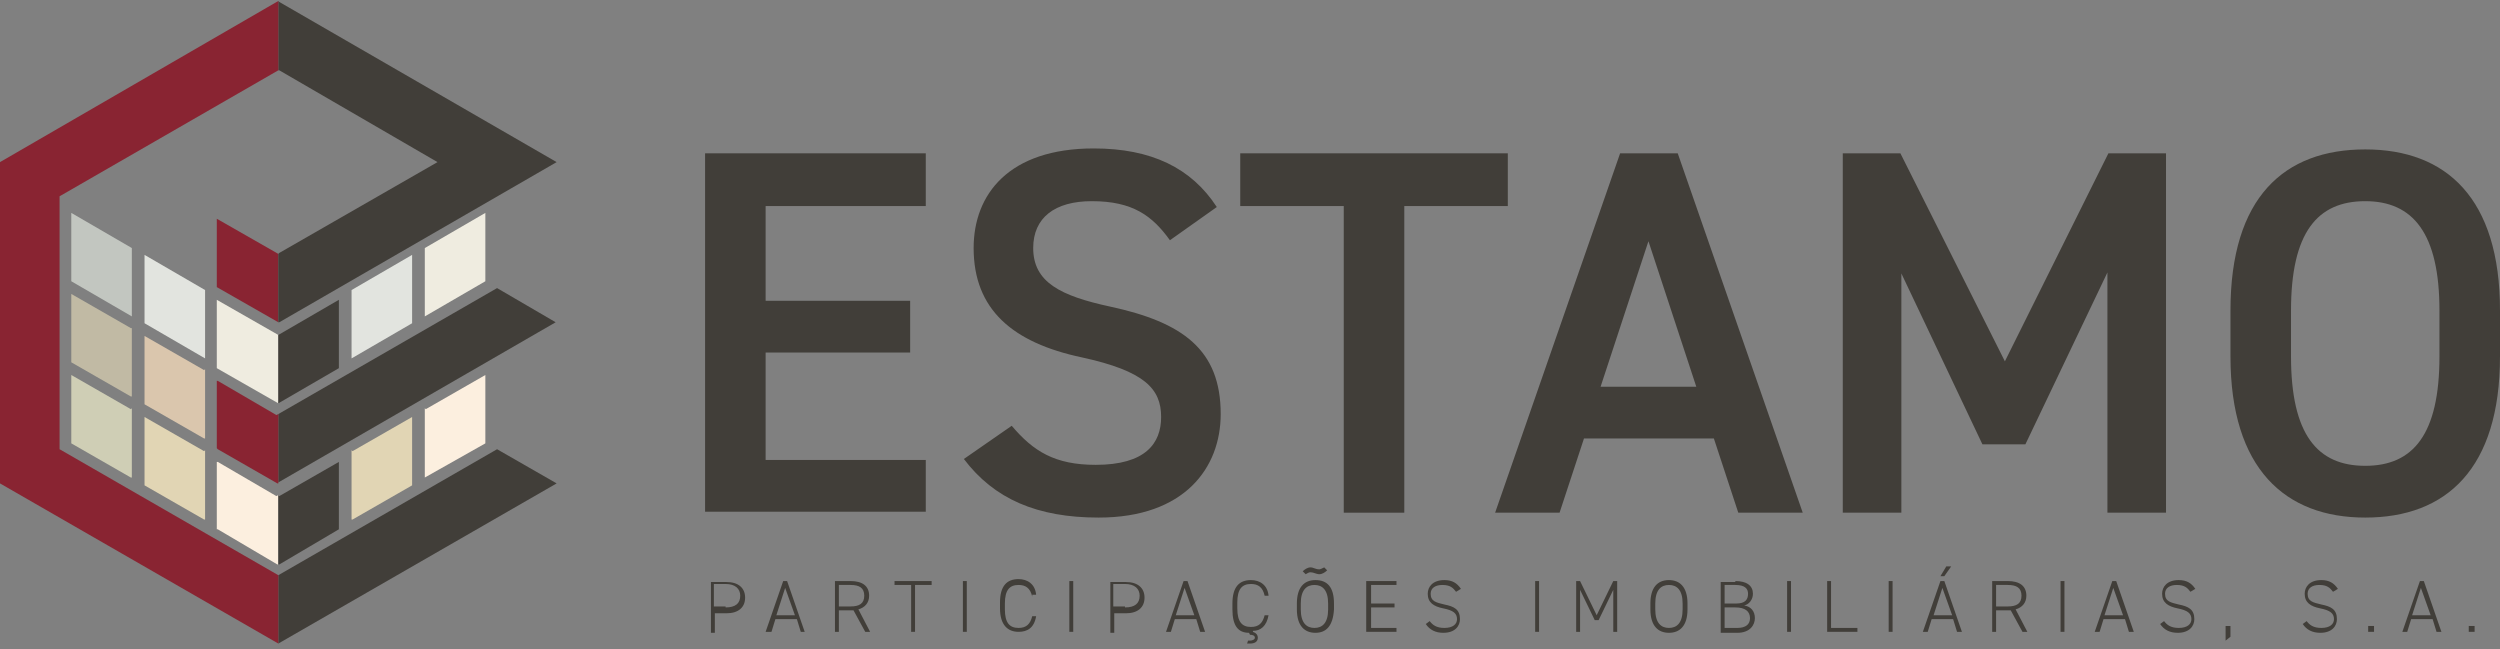 <?xml version="1.0" encoding="UTF-8"?>
<!-- Generator: Adobe Illustrator 27.5.0, SVG Export Plug-In . SVG Version: 6.00 Build 0)  -->
<svg xmlns="http://www.w3.org/2000/svg" xmlns:xlink="http://www.w3.org/1999/xlink" version="1.1" id="Layer_1" x="0px" y="0px" width="256px" height="66.5px" viewBox="0 0 256 66.5" style="enable-background:new 0 0 256 66.5;" xml:space="preserve">
<rect x="0" y="0" width="256" height="66.5" fill="#808080" stroke="none"/>
<g>
	<g>
		<polygon style="fill-rule:evenodd;clip-rule:evenodd;fill:#413E39;" points="28.5,58.9 28.5,58.9 28.5,58.9 50.9,46 57,49.5     28.5,65.9 28.5,65.9   "></polygon>
		<polygon style="fill-rule:evenodd;clip-rule:evenodd;fill:#892432;" points="28.5,33 22.2,29.4 22.2,22.4 28.5,26 28.5,26   "></polygon>
		<polygon style="fill-rule:evenodd;clip-rule:evenodd;fill:#413E39;" points="28.5,0.1 28.6,0.2 57,16.6 28.6,33 28.5,33 28.5,33     28.5,26 28.6,25.9 44.8,16.6 28.6,7.2 28.5,7.2 28.5,7.2   "></polygon>
		<polygon style="fill-rule:evenodd;clip-rule:evenodd;fill:#892432;" points="28.5,0.1 28.5,0.1 28.5,7.2 6.1,20.1 6.1,46     28.5,58.9 28.5,65.9 0,49.5 0,16.6   "></polygon>
		<polygon style="fill-rule:evenodd;clip-rule:evenodd;fill:#413E39;" points="28.5,42.4 28.5,42.4 50.9,29.5 56.9,33 28.5,49.4     28.5,49.5   "></polygon>
		<polygon style="fill-rule:evenodd;clip-rule:evenodd;fill:#892432;" points="28.4,49.5 22.3,46 22.2,45.9 22.2,39 22.3,39     28.3,42.5 28.5,42.4 28.5,49.5 28.4,49.5   "></polygon>
		<g>
			<path style="fill:#413E39;" d="M94.8,15.7v5.4H78.4v9.7h14.8v5.3H78.4v11h16.4v5.3H72.2V15.7H94.8z"></path>
			<path style="fill:#413E39;" d="M119.8,24.6c-1.8-2.5-3.8-4-8-4c-3.8,0-6,1.7-6,4.8c0,3.5,2.8,4.9,7.9,6c7.4,1.6,11.3,4.4,11.3,11     c0,5.5-3.7,10.6-12.5,10.6c-6.3,0-10.7-1.9-13.8-6l4.9-3.4c2.2,2.6,4.4,4,8.6,4c5.1,0,6.7-2.2,6.7-4.9c0-2.9-1.7-4.7-8.1-6.1     c-7.1-1.5-11.1-4.9-11.1-11.2c0-5.5,3.6-10.2,12.3-10.2c5.9,0,10,2,12.6,6L119.8,24.6z"></path>
			<path style="fill:#413E39;" d="M154.4,15.7v5.4h-10.6v31.4h-6.2V21.1H127v-5.4H154.4z"></path>
			<path style="fill:#413E39;" d="M153.1,52.5l12.8-36.8h5.9l12.8,36.8H178l-2.5-7.6h-13.3l-2.5,7.6H153.1z M163.9,39.6h9.8     l-4.9-14.9L163.9,39.6z"></path>
			<path style="fill:#413E39;" d="M205.3,37l10.6-21.3h5.9v36.8h-6V27.9l-8.4,17.6H203L194.7,28v24.5h-6V15.7h5.9L205.3,37z"></path>
			<path style="fill:#413E39;" d="M242.2,53c-8.2,0-13.8-5-13.8-16.5v-4.7c0-11.6,5.5-16.5,13.8-16.5c8.3,0,13.8,5,13.8,16.5v4.7     C256,48,250.5,53,242.2,53z M234.6,36.5c0,8,2.7,11.2,7.6,11.2c4.9,0,7.6-3.2,7.6-11.2v-4.7c0-7.9-2.7-11.2-7.6-11.2     c-4.9,0-7.6,3.2-7.6,11.2V36.5z"></path>
		</g>
		<polygon style="fill-rule:evenodd;clip-rule:evenodd;fill:#EFECE0;" points="28.5,41.3 22.2,37.7 22.2,30.7 28.5,34.3 28.5,34.3       "></polygon>
		<polygon style="fill-rule:evenodd;clip-rule:evenodd;fill:#FCEFDF;" points="28.4,57.8 22.3,54.2 22.2,54.2 22.2,47.3 22.3,47.3     28.3,50.8 28.5,50.7 28.5,57.8 28.4,57.8   "></polygon>
		<polygon style="fill-rule:evenodd;clip-rule:evenodd;fill:#DAC6AD;" points="20.9,44.9 14.8,41.4 14.8,41.4 14.8,34.4 14.8,34.4     20.9,37.9 21,37.8 21,44.9 20.9,44.9   "></polygon>
		<polygon style="fill-rule:evenodd;clip-rule:evenodd;fill:#E2E4DF;" points="21,36.7 14.8,33.1 14.8,26.1 21,29.7 21,29.7   "></polygon>
		<polygon style="fill-rule:evenodd;clip-rule:evenodd;fill:#E1D5B4;" points="20.9,53.2 14.8,49.7 14.8,49.7 14.8,42.7 14.8,42.7     20.9,46.2 21,46.1 21,53.2 20.9,53.2   "></polygon>
		<polygon style="fill-rule:evenodd;clip-rule:evenodd;fill:#C1BAA4;" points="13.4,40.6 7.3,37.1 7.3,37.1 7.3,30.1 7.3,30.1     13.4,33.6 13.5,33.6 13.5,40.6 13.4,40.6   "></polygon>
		<polygon style="fill-rule:evenodd;clip-rule:evenodd;fill:#C2C6C0;" points="13.5,32.4 7.3,28.8 7.3,21.8 13.5,25.4 13.5,25.4       "></polygon>
		<polygon style="fill-rule:evenodd;clip-rule:evenodd;fill:#CFCEB5;" points="13.4,48.9 7.3,45.4 7.3,45.4 7.3,38.4 7.3,38.4     13.4,41.9 13.5,41.8 13.5,48.9 13.4,48.9   "></polygon>
		<polygon style="fill-rule:evenodd;clip-rule:evenodd;fill:#413E39;" points="28.5,41.3 34.7,37.7 34.7,30.7 28.5,34.3 28.5,34.3       "></polygon>
		<polygon style="fill-rule:evenodd;clip-rule:evenodd;fill:#413E39;" points="28.6,57.8 34.7,54.2 34.7,54.2 34.7,47.3 34.7,47.3     28.6,50.8 28.5,50.7 28.5,57.8 28.6,57.8   "></polygon>
		<polygon style="fill-rule:evenodd;clip-rule:evenodd;fill:#E2E4DF;" points="36,36.7 42.2,33.1 42.2,26.1 36,29.7 36,29.7   "></polygon>
		<polygon style="fill-rule:evenodd;clip-rule:evenodd;fill:#E1D5B4;" points="36.1,53.2 42.2,49.7 42.2,49.7 42.2,42.7 42.2,42.7     36.1,46.2 36,46.1 36,53.2 36.1,53.2   "></polygon>
		<polygon style="fill-rule:evenodd;clip-rule:evenodd;fill:#EFECE0;" points="43.5,32.4 49.7,28.8 49.7,21.8 43.5,25.4 43.5,25.4       "></polygon>
		<polygon style="fill-rule:evenodd;clip-rule:evenodd;fill:#FCEFDF;" points="43.5,48.9 49.7,45.4 49.7,45.4 49.7,38.4 49.7,38.4     43.6,41.9 43.5,41.8 43.5,48.9 43.5,48.9   "></polygon>
	</g>
	<g>
		<g>
			<path style="fill:#413E39;" d="M73.2,62.7v2.1h-0.4v-5.2h1.6c1.2,0,1.9,0.6,1.9,1.6c0,1-0.7,1.6-1.9,1.6H73.2z M74.3,62.2     c1,0,1.5-0.4,1.5-1.2c0-0.7-0.5-1.2-1.5-1.2h-1.2v2.3H74.3z"></path>
			<path style="fill:#413E39;" d="M78.4,64.7l1.8-5.2h0.4l1.8,5.2H82l-0.4-1.3h-2.2l-0.4,1.3H78.4z M79.5,63h1.9l-1-2.8L79.5,63z"></path>
			<path style="fill:#413E39;" d="M88.6,64.7l-1.2-2.2c-0.1,0-0.2,0-0.3,0h-1.2v2.2h-0.4v-5.2h1.6c1.2,0,1.9,0.5,1.9,1.5     c0,0.7-0.4,1.2-1.1,1.4l1.2,2.3H88.6z M87.1,62.1c0.9,0,1.4-0.3,1.4-1.1c0-0.8-0.5-1.1-1.4-1.1h-1.2v2.2H87.1z"></path>
			<path style="fill:#413E39;" d="M95.4,59.5v0.4h-1.7v4.8h-0.4v-4.8h-1.7v-0.4H95.4z"></path>
			<path style="fill:#413E39;" d="M99,64.7h-0.4v-5.2H99V64.7z"></path>
			<path style="fill:#413E39;" d="M105.7,61.1c-0.2-0.9-0.7-1.2-1.4-1.2c-0.9,0-1.4,0.5-1.4,1.9v0.6c0,1.4,0.5,1.9,1.4,1.9     c0.8,0,1.2-0.4,1.4-1.2h0.4c-0.2,1.2-0.9,1.6-1.8,1.6c-1.1,0-1.9-0.7-1.9-2.4v-0.6c0-1.7,0.7-2.4,1.9-2.4c0.9,0,1.7,0.5,1.8,1.6     H105.7z"></path>
			<path style="fill:#413E39;" d="M109.9,64.7h-0.4v-5.2h0.4V64.7z"></path>
			<path style="fill:#413E39;" d="M114.1,62.7v2.1h-0.4v-5.2h1.6c1.2,0,1.9,0.6,1.9,1.6c0,1-0.7,1.6-1.9,1.6H114.1z M115.2,62.2     c1,0,1.5-0.4,1.5-1.2c0-0.7-0.5-1.2-1.5-1.2h-1.2v2.3H115.2z"></path>
			<path style="fill:#413E39;" d="M119.4,64.7l1.8-5.2h0.4l1.8,5.2h-0.5l-0.4-1.3h-2.2l-0.4,1.3H119.4z M120.4,63h1.9l-1-2.8     L120.4,63z"></path>
			<path style="fill:#413E39;" d="M127.9,64.8c-1.1,0-1.7-0.7-1.7-2.4v-0.6c0-1.7,0.7-2.4,1.9-2.4c0.9,0,1.7,0.5,1.8,1.6h-0.4     c-0.2-0.9-0.7-1.2-1.4-1.2c-0.9,0-1.4,0.5-1.4,1.9v0.6c0,1.4,0.5,1.9,1.4,1.9c0.8,0,1.2-0.4,1.4-1.2h0.4     c-0.2,1.1-0.8,1.6-1.6,1.6l0,0.1c0.3,0.1,0.5,0.3,0.5,0.6c0,0.4-0.3,0.6-0.8,0.6c-0.1,0-0.2,0-0.3,0l0.1-0.3c0.1,0,0.1,0,0.2,0     c0.2,0,0.5-0.1,0.5-0.3c0-0.2-0.2-0.3-0.5-0.3L127.9,64.8z"></path>
			<path style="fill:#413E39;" d="M134.7,64.8c-1.1,0-1.9-0.7-1.9-2.4v-0.6c0-1.6,0.7-2.4,1.9-2.4s1.9,0.7,1.9,2.4v0.6     C136.5,64.1,135.8,64.8,134.7,64.8z M133.2,62.4c0,1.4,0.6,1.9,1.4,1.9s1.4-0.5,1.4-1.9v-0.6c0-1.4-0.6-1.9-1.4-1.9     s-1.4,0.5-1.4,1.9V62.4z M134.2,58.6c-0.2,0-0.3,0.1-0.5,0.2l-0.3-0.3c0.2-0.2,0.5-0.4,0.8-0.4c0.3,0,0.5,0.2,0.9,0.2     c0.1,0,0.3-0.1,0.5-0.2l0.3,0.3c-0.2,0.2-0.5,0.4-0.8,0.4C134.8,58.8,134.5,58.6,134.2,58.6z"></path>
			<path style="fill:#413E39;" d="M143,59.5v0.4h-2.6v1.9h2.4v0.4h-2.4v2.1h2.6v0.4h-3.1v-5.2H143z"></path>
			<path style="fill:#413E39;" d="M149.1,60.6c-0.3-0.4-0.6-0.7-1.4-0.7c-0.7,0-1.2,0.3-1.2,0.9c0,0.8,0.6,0.9,1.4,1.1     c1,0.2,1.6,0.5,1.6,1.5c0,0.7-0.5,1.4-1.7,1.4c-0.8,0-1.4-0.3-1.8-0.9l0.4-0.3c0.3,0.4,0.7,0.7,1.5,0.7c0.9,0,1.3-0.4,1.3-0.9     c0-0.6-0.4-0.9-1.4-1.1c-1-0.2-1.6-0.6-1.6-1.5c0-0.7,0.5-1.4,1.7-1.4c0.8,0,1.3,0.3,1.7,0.9L149.1,60.6z"></path>
			<path style="fill:#413E39;" d="M157.6,64.7h-0.4v-5.2h0.4V64.7z"></path>
			<path style="fill:#413E39;" d="M163.5,63l1.7-3.5h0.4v5.2h-0.4v-4.3l-1.5,3.1h-0.4l-1.5-3.1v4.3h-0.4v-5.2h0.4L163.5,63z"></path>
			<path style="fill:#413E39;" d="M170.9,64.8c-1.1,0-1.9-0.7-1.9-2.4v-0.6c0-1.6,0.7-2.4,1.9-2.4c1.1,0,1.9,0.7,1.9,2.4v0.6     C172.8,64.1,172,64.8,170.9,64.8z M169.5,62.4c0,1.4,0.6,1.9,1.4,1.9s1.4-0.5,1.4-1.9v-0.6c0-1.4-0.6-1.9-1.4-1.9     s-1.4,0.5-1.4,1.9V62.4z"></path>
			<path style="fill:#413E39;" d="M177.7,59.5c1.2,0,1.8,0.5,1.8,1.3c0,0.6-0.4,1.1-0.9,1.2c0.7,0.1,1.1,0.6,1.1,1.3     c0,0.7-0.5,1.5-1.8,1.5h-1.7v-5.2H177.7z M176.6,61.8h1.2c0.9,0,1.2-0.4,1.2-1c0-0.5-0.3-0.9-1.3-0.9h-1.1V61.8z M176.6,64.3h1.3     c0.9,0,1.3-0.4,1.3-1c0-0.7-0.5-1.1-1.5-1.1h-1.1V64.3z"></path>
			<path style="fill:#413E39;" d="M183.5,64.7H183v-5.2h0.4V64.7z"></path>
			<path style="fill:#413E39;" d="M187.6,64.3h2.6v0.4h-3.1v-5.2h0.4V64.3z"></path>
			<path style="fill:#413E39;" d="M193.8,64.7h-0.4v-5.2h0.4V64.7z"></path>
			<path style="fill:#413E39;" d="M196.9,64.7l1.8-5.2h0.4l1.8,5.2h-0.5l-0.4-1.3h-2.2l-0.4,1.3H196.9z M198,63h1.9l-1-2.8L198,63z      M199.3,58h0.5l-0.7,1h-0.4L199.3,58z"></path>
			<path style="fill:#413E39;" d="M207.1,64.7l-1.2-2.2c-0.1,0-0.2,0-0.3,0h-1.2v2.2H204v-5.2h1.6c1.2,0,1.9,0.5,1.9,1.5     c0,0.7-0.4,1.2-1.1,1.4l1.2,2.3H207.1z M205.6,62.1c0.9,0,1.4-0.3,1.4-1.1c0-0.8-0.5-1.1-1.4-1.1h-1.2v2.2H205.6z"></path>
			<path style="fill:#413E39;" d="M211.4,64.7h-0.4v-5.2h0.4V64.7z"></path>
			<path style="fill:#413E39;" d="M214.5,64.7l1.8-5.2h0.4l1.8,5.2H218l-0.4-1.3h-2.2l-0.4,1.3H214.5z M215.5,63h1.9l-1-2.8     L215.5,63z"></path>
			<path style="fill:#413E39;" d="M224.3,60.6c-0.3-0.4-0.6-0.7-1.4-0.7c-0.7,0-1.2,0.3-1.2,0.9c0,0.8,0.6,0.9,1.4,1.1     c1,0.2,1.6,0.5,1.6,1.5c0,0.7-0.5,1.4-1.7,1.4c-0.8,0-1.4-0.3-1.8-0.9l0.4-0.3c0.3,0.4,0.7,0.7,1.5,0.7c0.9,0,1.3-0.4,1.3-0.9     c0-0.6-0.4-0.9-1.4-1.1c-1-0.2-1.6-0.6-1.6-1.5c0-0.7,0.5-1.4,1.7-1.4c0.8,0,1.3,0.3,1.7,0.9L224.3,60.6z"></path>
			<path style="fill:#413E39;" d="M228.4,65.2l-0.5,0.4v-1.5h0.5V65.2z"></path>
			<path style="fill:#413E39;" d="M238.9,60.6c-0.3-0.4-0.6-0.7-1.4-0.7c-0.7,0-1.2,0.3-1.2,0.9c0,0.8,0.6,0.9,1.4,1.1     c1,0.2,1.6,0.5,1.6,1.5c0,0.7-0.5,1.4-1.7,1.4c-0.8,0-1.4-0.3-1.8-0.9l0.4-0.3c0.3,0.4,0.7,0.7,1.5,0.7c0.9,0,1.3-0.4,1.3-0.9     c0-0.6-0.4-0.9-1.4-1.1c-1-0.2-1.6-0.6-1.6-1.5c0-0.7,0.5-1.4,1.7-1.4c0.8,0,1.3,0.3,1.7,0.9L238.9,60.6z"></path>
			<path style="fill:#413E39;" d="M243.1,64.7h-0.6v-0.6h0.6V64.7z"></path>
			<path style="fill:#413E39;" d="M246,64.7l1.8-5.2h0.4l1.8,5.2h-0.5l-0.4-1.3h-2.2l-0.4,1.3H246z M247,63h1.9l-1-2.8L247,63z"></path>
			<path style="fill:#413E39;" d="M253.4,64.7h-0.6v-0.6h0.6V64.7z"></path>
		</g>
	</g>
</g>
</svg>
